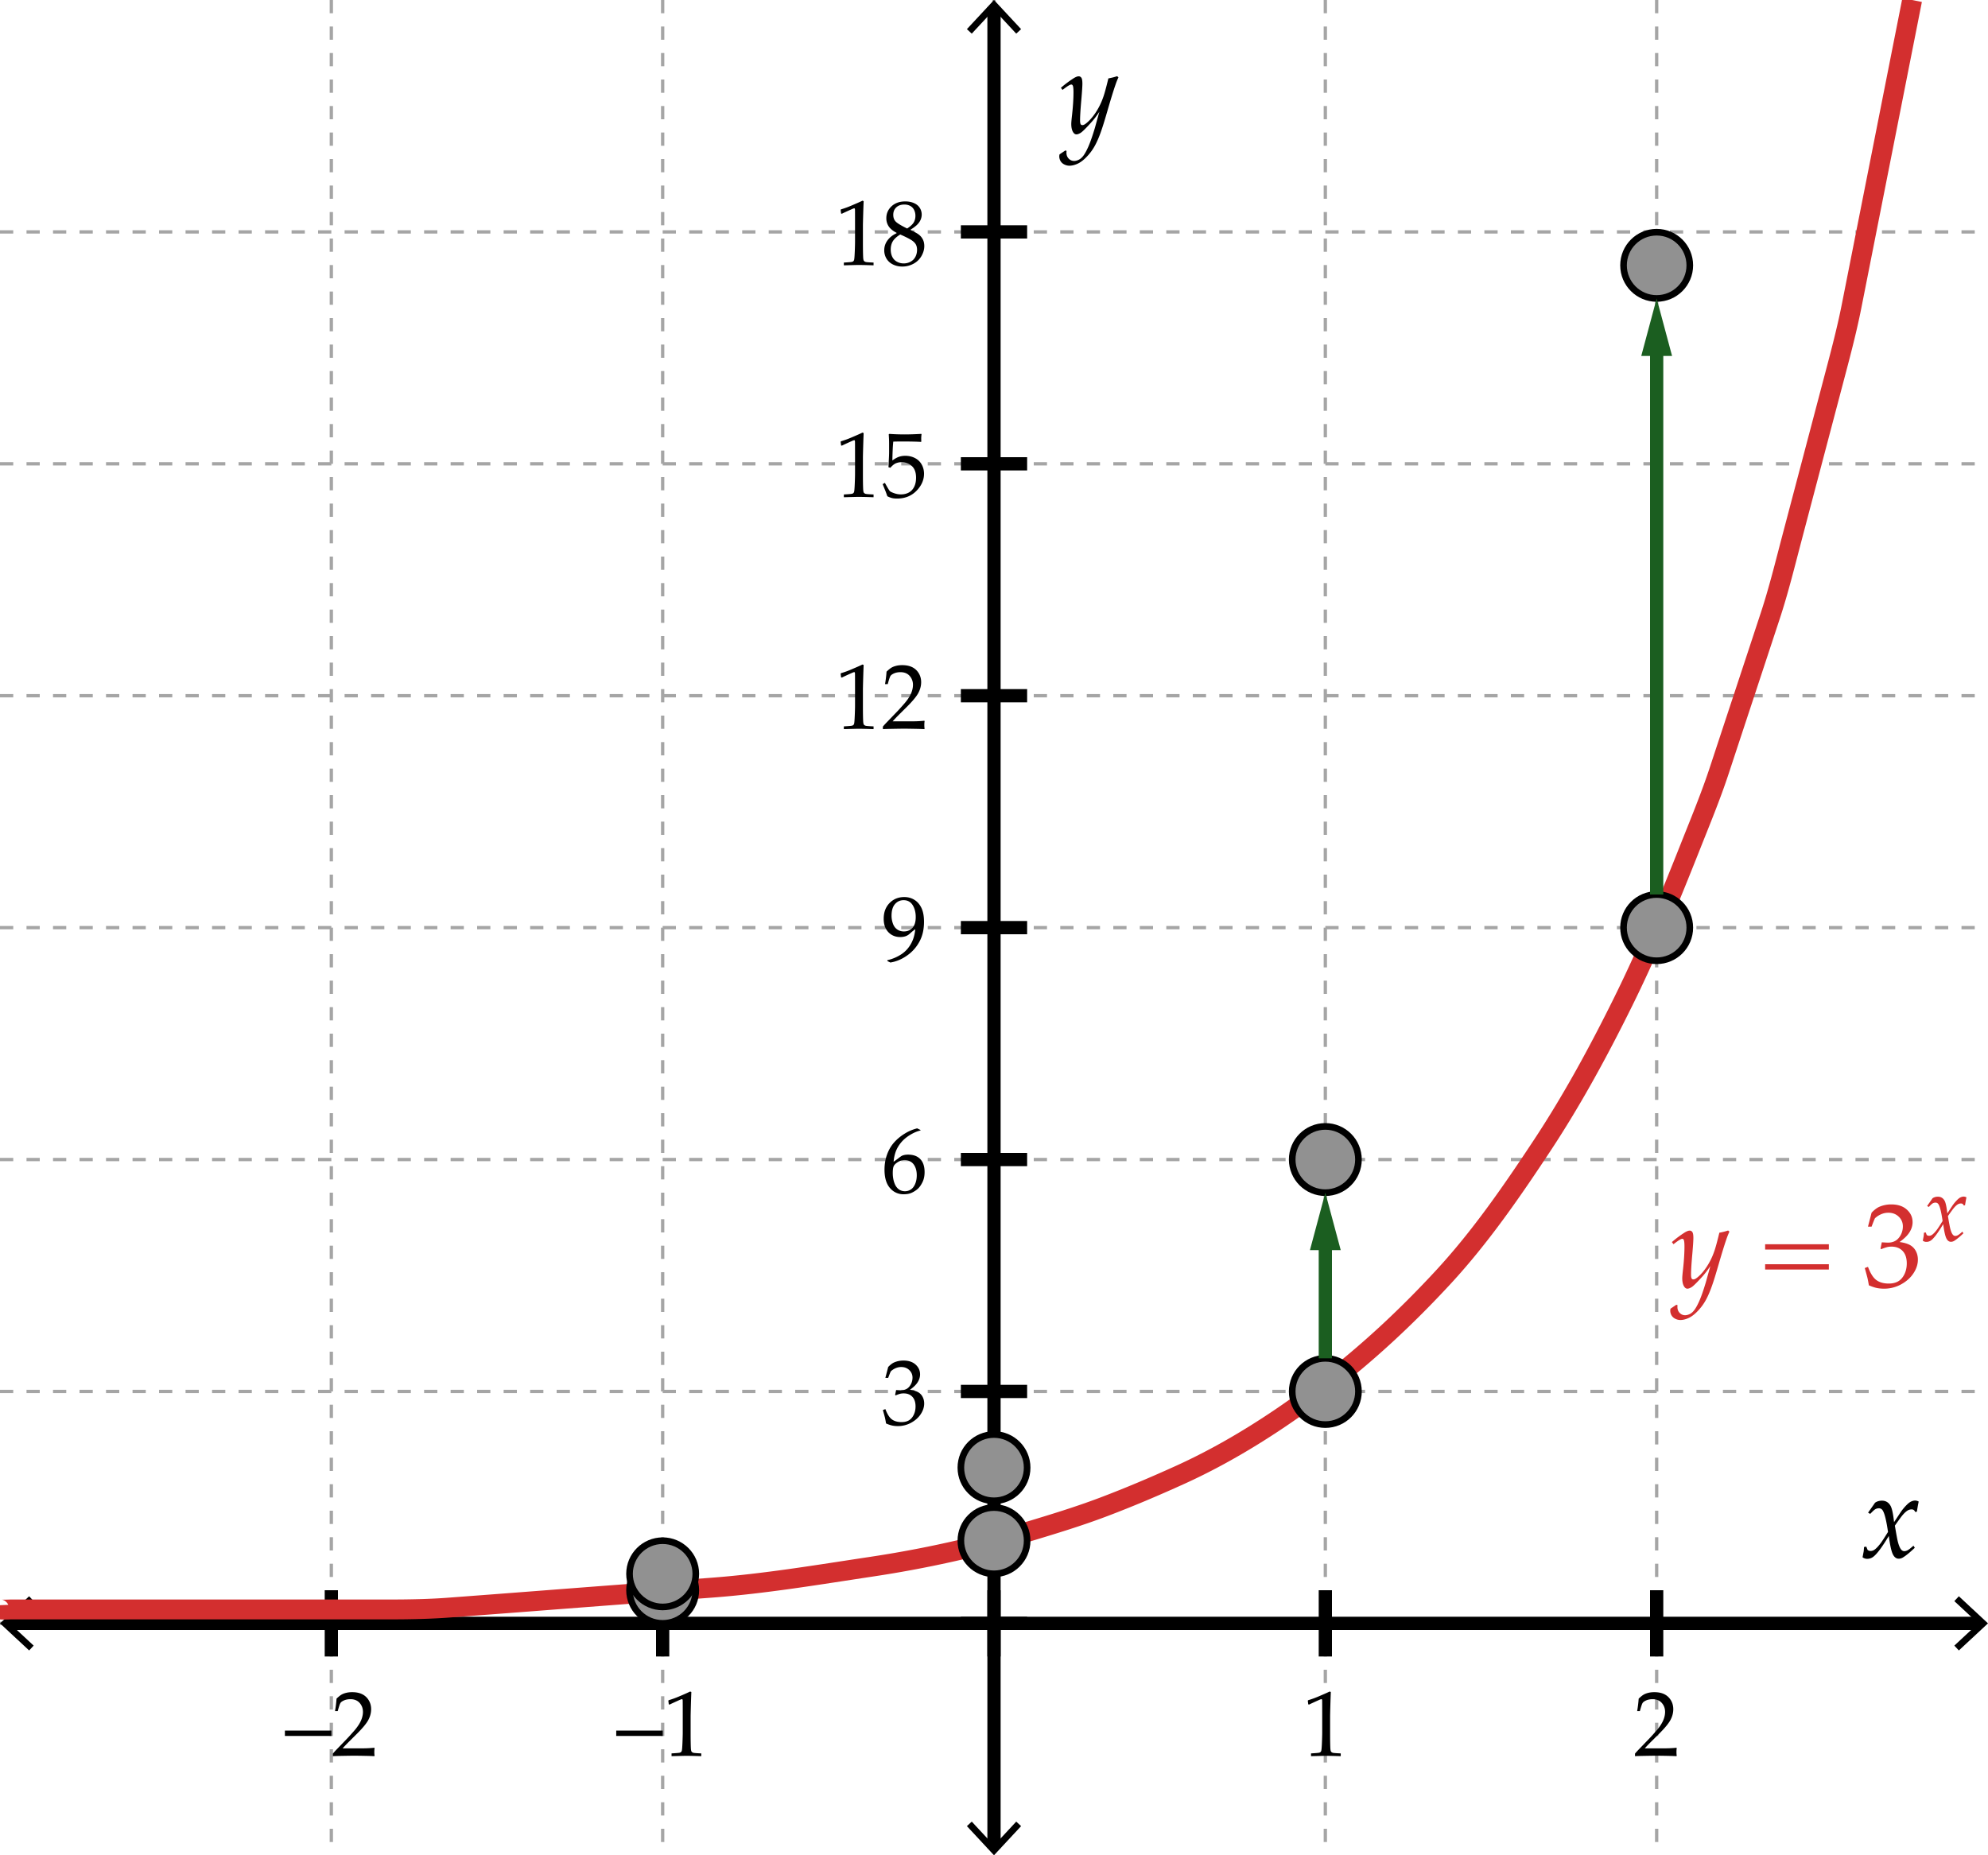 <svg xmlns="http://www.w3.org/2000/svg" width="300" height="280"><path fill="#FFF" d="M0 0h300v280H0z"/><g fill="#FFF" stroke="#A5A5A5" stroke-width=".5" stroke-miterlimit="10" stroke-dasharray="2"><path d="M50 0v280M100 0v280M150 0v280M200 0v280M250 0v280"/><g><path d="M0 245h300M0 210h300M0 175h300M0 140h300M0 105h300M0 70h300M0 35h300"/></g></g><path fill="none" stroke="#000" stroke-width="2" stroke-miterlimit="10" d="M1.084 245h297.832"/><path d="M4.398 249.09l.682-.733-3.612-3.356 3.612-3.357-.682-.733L0 245.001zM295.602 249.09l-.682-.733 3.611-3.356-3.611-3.357.682-.733 4.398 4.09z"/><path fill="none" stroke="#000" stroke-width="2" stroke-miterlimit="10" d="M150 1.084v277.832"/><path d="M145.91 4.398l.733.682 3.356-3.612 3.357 3.612.733-.682L149.999 0zM145.91 275.602l.733-.682 3.356 3.611 3.357-3.611.733.682-4.09 4.398z"/><g fill="#FFF" stroke="#000" stroke-width="2" stroke-miterlimit="10"><path d="M50 250v-10M100 250v-10M150 250v-10M200 250v-10M250 250v-10"/></g><g fill="#FFF" stroke="#000" stroke-width="2" stroke-miterlimit="10"><path d="M145 245h10M145 210h10M145 175h10M145 140h10M145 105h10M145 70h10M145 35h10"/></g><g><path d="M281.07 235.026l.167-.879a9.02 9.02 0 0 0 .053-.668l.343-.062.202.51c.158.1.299.149.422.149.205 0 .387-.05.545-.149.27-.164.598-.498.984-1.002.199-.258.574-.832 1.125-1.723-.246-1.717-.513-2.798-.8-3.243a.657.657 0 0 0-.58-.325c-.17 0-.33.037-.479.109-.15.074-.351.242-.603.506l-.229.229-.316-.185 1.055-1.503c.152-.105.315-.184.487-.232.174-.051.356-.075.55-.075.574 0 1.008.261 1.301.782.217.387.393 1.207.527 2.461l.984-1.485c.293-.428.606-.806.94-1.134.246-.246.472-.414.677-.506.205-.09.396-.136.571-.136.182 0 .363.05.545.149-.1.475-.19.984-.272 1.529l-.237.053c-.088-.158-.172-.264-.25-.316a.555.555 0 0 0-.312-.079c-.193 0-.378.047-.554.141-.24.135-.504.369-.791.703-.188.217-.58.753-1.178 1.608.199 1.201.346 1.995.439 2.382.158.627.34 1.049.545 1.266.129.135.275.202.439.202s.335-.049.515-.145c.178-.098.467-.324.865-.682l.202.316c-.727.691-1.315 1.175-1.767 1.45a1.222 1.222 0 0 1-.65.202c-.381 0-.683-.231-.905-.694s-.422-1.377-.598-2.742c-.967 1.611-1.723 2.64-2.268 3.085a1.504 1.504 0 0 1-.976.369 1.128 1.128 0 0 1-.718-.236zM159.895 23.296l.87-.589.185.062a2.64 2.64 0 0 0-.018.272c0 .363.113.662.338.896.227.234.5.352.822.352.211 0 .432-.054.664-.163.23-.108.44-.274.628-.497.252-.293.527-.772.826-1.437s.636-1.625 1.011-2.878l.677-2.443c-.428.65-.864 1.216-1.31 1.696-.768.844-1.275 1.34-1.525 1.49-.248.149-.455.224-.619.224-.188 0-.346-.097-.475-.29-.205-.293-.308-.721-.308-1.283 0-.223.041-.691.123-1.406.141-1.283.211-2.414.211-3.393 0-.393-.021-.677-.062-.853a.44.44 0 0 0-.123-.246.223.223 0 0 0-.149-.053c-.176 0-.545.217-1.107.65-.1.076-.173.129-.22.158l-.237-.316a16.297 16.297 0 0 1 1.898-1.424c.328-.205.589-.308.782-.308.17 0 .307.073.408.22.104.146.154.445.154.896 0 .381-.053 1.184-.158 2.408-.129 1.436-.193 2.476-.193 3.12 0 .299.035.501.105.606.059.076.138.114.237.114s.199-.026.299-.079c.223-.123.487-.343.796-.659.307-.316.599-.68.874-1.09a10.2 10.2 0 0 0 1.16-2.32c.199-.533.466-1.5.8-2.9a9.288 9.288 0 0 0 1.327-.334l.193.176c-.164.346-.325.753-.483 1.222-.275.797-.653 2.021-1.134 3.674-.387 1.342-.677 2.294-.87 2.856-.357 1.078-.729 1.957-1.111 2.637a7.864 7.864 0 0 1-1.402 1.811c-.41.398-.822.687-1.234.866-.414.179-.805.268-1.174.268-.258 0-.513-.063-.765-.189s-.44-.299-.567-.519a1.41 1.41 0 0 1-.188-.708c0-.086.014-.186.044-.297zM42.993 261.995v-.807h7.021v.807h-7.021zM50.232 265.044v-.383c.141-.178.396-.456.766-.834l1.524-1.586c.119-.123.408-.444.868-.964a7.73 7.73 0 0 0 .813-1.084c.196-.325.339-.643.431-.949.091-.309.137-.602.137-.879 0-.475-.132-.885-.396-1.23-.342-.461-.838-.69-1.49-.69-.365 0-.684.06-.957.178s-.457.249-.55.394c-.093.143-.231.555-.414 1.233h-.41c.109-.61.187-1.239.232-1.887.287-.273.527-.47.721-.588s.432-.213.714-.284c.283-.07.59-.105.923-.105.597 0 1.101.102 1.511.305.41.202.738.504.984.905s.369.854.369 1.36c0 .547-.14 1.086-.42 1.617-.28.53-.862 1.236-1.747 2.115l-1.169 1.162c-.424.424-.745.762-.964 1.012h3.001c.602 0 1.192-.029 1.771-.089l.048.055a3.99 3.99 0 0 0-.041.608c0 .209.014.387.041.533l-.048.075a30.589 30.589 0 0 0-1.107-.041c-.93-.019-1.552-.027-1.866-.027-.396 0-1.064.009-2.003.027-.515.009-.939.022-1.272.041zM92.993 261.995v-.807h7.021v.807h-7.021zM101.046 257.258l-.123-.034-.068-.561.068-.068a14.02 14.02 0 0 0 1.593-.581 32.816 32.816 0 0 0 1.634-.725l.178.068a194.558 194.558 0 0 0-.109 3.596v2.536c0 1.012.011 1.777.034 2.297.014.306.051.498.113.577.062.08.153.137.273.172.121.033.516.064 1.186.092v.417a100.91 100.91 0 0 0-2.167-.055c-.219 0-.991.019-2.317.055v-.417c.693-.041 1.093-.074 1.2-.1.107-.024.187-.062.239-.112s.09-.12.113-.212c.037-.141.068-.548.096-1.221.027-.672.041-1.182.041-1.527v-2.693c0-1.098-.002-1.787-.007-2.064 0-.123-.016-.201-.048-.232a.101.101 0 0 0-.075-.027c-.041 0-.146.037-.314.109-.777.345-1.29.583-1.54.71z"/><g><path d="M197.546 257.258l-.123-.034-.068-.561.068-.068a14.09 14.09 0 0 0 1.593-.581c.848-.359 1.393-.602 1.634-.725l.178.068a194.558 194.558 0 0 0-.109 3.596v2.536c0 1.012.011 1.777.034 2.297.014.306.051.498.113.577.061.08.152.137.273.172.12.033.516.064 1.186.092v.417a100.753 100.753 0 0 0-2.167-.055c-.219 0-.991.019-2.317.055v-.417c.693-.041 1.093-.074 1.199-.1a.502.502 0 0 0 .24-.112c.052-.05.09-.12.112-.212.036-.141.068-.548.096-1.221.027-.672.041-1.182.041-1.527v-2.693c0-1.098-.003-1.787-.007-2.064 0-.123-.016-.201-.048-.232a.105.105 0 0 0-.075-.027c-.041 0-.146.037-.314.109-.776.345-1.288.583-1.539.71z"/></g><g><path d="M246.732 265.044v-.383c.141-.178.396-.456.766-.834l1.524-1.586c.118-.123.407-.444.868-.964a7.81 7.81 0 0 0 .813-1.084c.196-.325.339-.643.431-.949a3.08 3.08 0 0 0 .137-.879c0-.475-.133-.885-.396-1.23-.342-.461-.838-.69-1.49-.69-.365 0-.684.06-.957.178s-.457.249-.551.394c-.093.143-.23.555-.413 1.233h-.41c.109-.61.187-1.239.232-1.887.287-.273.527-.47.722-.588.193-.118.432-.213.714-.284.282-.07.591-.105.923-.105.598 0 1.101.102 1.511.305.41.202.738.504.984.905s.369.854.369 1.36c0 .547-.14 1.086-.421 1.617-.279.53-.861 1.236-1.746 2.115l-1.169 1.162c-.424.424-.745.762-.964 1.012h3.001c.602 0 1.192-.029 1.771-.089l.048.055a3.99 3.99 0 0 0-.041.608c0 .209.014.387.041.533l-.048.075a30.589 30.589 0 0 0-1.107-.041c-.93-.019-1.552-.027-1.866-.027-.396 0-1.063.009-2.003.027-.517.009-.941.022-1.273.041z"/></g><g><path d="M133.711 214.832a13.978 13.978 0 0 0-.171-.896 46.81 46.81 0 0 0-.308-1.128l.376-.144c.287.766.616 1.284.988 1.556.372.271.855.406 1.453.406.438 0 .806-.086 1.104-.26s.541-.449.728-.827.28-.804.28-1.278c0-.633-.162-1.12-.485-1.459-.324-.34-.759-.51-1.306-.51-.182 0-.352.018-.509.055s-.391.119-.701.246l-.082-.068.15-.738c.365.023.608.034.731.034.556 0 .985-.195 1.289-.585.303-.391.455-.832.455-1.326 0-.443-.161-.819-.482-1.13s-.728-.466-1.22-.466c-.296 0-.581.059-.854.178s-.515.277-.725.479c-.082.174-.212.499-.39.978h-.424l.424-1.641c.305-.319.592-.542.861-.67.442-.2.925-.301 1.449-.301.77 0 1.38.203 1.829.609s.673.899.673 1.479c0 .393-.116.779-.349 1.16s-.626.77-1.183 1.167c.515.068.922.186 1.221.352.299.166.529.4.69.703.161.303.242.641.242 1.015 0 .541-.172 1.074-.516 1.598-.343.523-.825.955-1.446 1.297a4.117 4.117 0 0 1-2.017.512c-.319 0-.611-.029-.875-.089s-.563-.161-.9-.308zM138.906 170.535v.082c-.506.113-1.035.34-1.586.677s-1.002.722-1.354 1.151a4.796 4.796 0 0 0-.783 1.326 5.874 5.874 0 0 0-.332 1.562c.264-.188.46-.328.588-.424.328-.256.539-.408.632-.458s.221-.095.383-.134c.162-.038.356-.058.584-.058.793 0 1.406.226 1.839.677s.649 1.105.649 1.962c0 .583-.107 1.091-.321 1.524-.219.441-.457.777-.714 1.005s-.554.421-.889.577c-.335.158-.746.236-1.234.236a2.62 2.62 0 0 1-2.071-.947c-.547-.631-.82-1.551-.82-2.758 0-.83.129-1.596.386-2.297s.609-1.306 1.056-1.812.979-.949 1.596-1.329a6.534 6.534 0 0 1 1.89-.804l.501.242zm-4.183 6.522c0 .359.041.718.123 1.073.05.21.12.415.208.615s.205.38.349.54.314.283.513.369.414.13.646.13c.314 0 .607-.085.878-.257.271-.17.49-.448.656-.834.167-.385.25-.826.25-1.322 0-.479-.081-.896-.243-1.254-.162-.358-.385-.621-.67-.79s-.587-.253-.906-.253c-.401 0-.793.135-1.176.403-.273.191-.447.394-.52.604-.072.214-.108.538-.108.976zM133.909 145.044v-.13a6.47 6.47 0 0 0 2.17-.934c.626-.426 1.125-1.004 1.494-1.732.292-.574.474-1.244.547-2.01a7.859 7.859 0 0 0-.725.581c-.164.15-.29.251-.376.301a1.692 1.692 0 0 1-.451.205 2.562 2.562 0 0 1-.711.096c-.729 0-1.329-.246-1.798-.738s-.704-1.167-.704-2.023c0-.975.294-1.765.882-2.369s1.329-.906 2.222-.906c.57 0 1.08.14 1.531.42s.806.689 1.063 1.227.386 1.235.386 2.092c0 1.057-.194 1.982-.581 2.775a6.04 6.04 0 0 1-2.085 2.386c-.77.523-1.575.85-2.413.978l-.451-.219zm.629-6.829c0 .387.067.773.202 1.159s.348.681.639.889.631.311 1.019.311c.533 0 .965-.18 1.295-.54s.496-.902.496-1.627c0-.715-.156-1.319-.468-1.812s-.767-.738-1.364-.738c-.52 0-.953.197-1.299.591s-.52.983-.52 1.767zM127.046 102.258l-.123-.034-.068-.561.068-.068a13.83 13.83 0 0 0 1.593-.581c.848-.36 1.392-.602 1.634-.725l.178.068a194.558 194.558 0 0 0-.109 3.596v2.536c0 1.012.011 1.777.034 2.297.014.305.051.498.113.578s.153.137.273.171.516.065 1.186.092v.417a94.249 94.249 0 0 0-2.167-.055c-.219 0-.991.018-2.317.055v-.417c.693-.041 1.093-.074 1.2-.099s.187-.062.239-.113.09-.121.113-.212c.037-.141.068-.548.096-1.22s.041-1.182.041-1.528v-2.693c0-1.098-.002-1.787-.007-2.064 0-.123-.016-.201-.048-.232a.101.101 0 0 0-.075-.027c-.041 0-.146.037-.314.109-.777.345-1.29.582-1.54.71zM133.232 110.044v-.383c.141-.178.396-.456.766-.834l1.524-1.586c.119-.123.408-.444.868-.964.346-.396.618-.758.813-1.083s.339-.643.431-.95.137-.601.137-.878a1.97 1.97 0 0 0-.396-1.23c-.342-.46-.838-.69-1.49-.69-.365 0-.684.059-.957.178s-.457.25-.55.393-.231.555-.414 1.234h-.41c.109-.611.187-1.24.232-1.887.287-.273.527-.469.721-.588s.432-.213.714-.284.59-.106.923-.106c.597 0 1.101.102 1.511.304s.738.505.984.906.369.854.369 1.36c0 .547-.14 1.086-.42 1.617s-.862 1.236-1.747 2.116l-1.169 1.162c-.424.424-.745.761-.964 1.012h3.001c.602 0 1.192-.03 1.771-.089l.048.055a3.99 3.99 0 0 0-.041.608c0 .209.014.387.041.533l-.048.075a33.069 33.069 0 0 0-1.107-.041c-.93-.018-1.552-.027-1.866-.027-.396 0-1.064.009-2.003.027-.515.008-.939.022-1.272.04zM127.046 67.258l-.123-.034-.068-.561.068-.068a13.83 13.83 0 0 0 1.593-.581c.848-.36 1.392-.602 1.634-.725l.178.068a194.558 194.558 0 0 0-.109 3.596v2.536c0 1.012.011 1.777.034 2.297.014.305.051.498.113.578s.153.137.273.171.516.065 1.186.092v.417a94.249 94.249 0 0 0-2.167-.055c-.219 0-.991.018-2.317.055v-.417c.693-.041 1.093-.074 1.2-.099s.187-.062.239-.113.09-.121.113-.212c.037-.141.068-.548.096-1.22s.041-1.182.041-1.528v-2.693c0-1.098-.002-1.787-.007-2.064 0-.123-.016-.201-.048-.232a.101.101 0 0 0-.075-.027c-.041 0-.146.037-.314.109-.777.345-1.29.582-1.54.71zM133.902 74.894c-.105-.31-.189-.547-.253-.711l-.451-1.114.335-.198c.41.748.663 1.166.759 1.254s.31.192.643.311.672.178 1.019.178c.456 0 .855-.096 1.2-.287s.611-.478.8-.858.284-.84.284-1.377c0-.793-.215-1.381-.646-1.764s-.94-.574-1.528-.574a2.2 2.2 0 0 0-.943.198c-.214.105-.469.319-.766.643l-.28-.082.082-1.688c.009-.255.014-.462.014-.622v-1.217c0-.365-.011-.729-.034-1.094a56.5 56.5 0 0 1-.021-.342l.089-.068c.743.055 1.522.082 2.338.082.693 0 1.522-.027 2.488-.082l.034.068a4.648 4.648 0 0 0-.048.629c0 .091.004.249.014.472l-.068.041c-.633-.041-1.582-.062-2.844-.062-.465 0-.905.007-1.319.021-.068.629-.114 1.577-.137 2.844.365-.264.693-.448.984-.55s.615-.154.971-.154c.529 0 1.013.113 1.453.338s.778.55 1.015.974.355.889.355 1.395c0 .789-.269 1.522-.807 2.201-.811 1.03-1.9 1.545-3.268 1.545-.301 0-.557-.026-.769-.079s-.444-.144-.695-.271z"/><g><path d="M127.046 32.258l-.123-.034-.068-.561.068-.068a13.83 13.83 0 0 0 1.593-.581c.848-.36 1.392-.602 1.634-.725l.178.068a194.558 194.558 0 0 0-.109 3.596v2.536c0 1.012.011 1.777.034 2.297.014.305.051.498.113.578s.153.137.273.171.516.065 1.186.092v.417a94.249 94.249 0 0 0-2.167-.055c-.219 0-.991.018-2.317.055v-.417c.693-.041 1.093-.074 1.2-.099s.187-.062.239-.113.09-.121.113-.212c.037-.141.068-.548.096-1.22s.041-1.182.041-1.528v-2.693c0-1.098-.002-1.787-.007-2.064 0-.123-.016-.201-.048-.232a.101.101 0 0 0-.075-.027c-.041 0-.146.037-.314.109-.777.345-1.29.582-1.54.71zM135.297 35.139c-.561-.296-.958-.624-1.193-.982a2.186 2.186 0 0 1-.352-1.228c0-.707.262-1.306.786-1.796s1.214-.735 2.071-.735c.492 0 .931.084 1.316.253.385.169.676.408.872.718.196.311.294.648.294 1.013 0 .278-.061.552-.181.821s-.315.531-.584.787a6.197 6.197 0 0 1-.909.664v.062c.574.274.966.488 1.176.643.283.205.501.456.656.752s.232.639.232 1.026c0 .511-.145 1.016-.434 1.515s-.695.887-1.217 1.163a3.535 3.535 0 0 1-1.671.414c-.515 0-.985-.106-1.412-.318a2.275 2.275 0 0 1-.974-.883 2.413 2.413 0 0 1-.335-1.255c0-.552.164-1.051.492-1.498.328-.447.784-.805 1.367-1.074v-.062zm.554.25c-.52.319-.889.654-1.107 1.005s-.328.775-.328 1.271c0 .419.08.789.239 1.107s.396.563.708.731.648.253 1.008.253c.374 0 .72-.086 1.039-.26s.562-.418.728-.735.25-.671.25-1.063c0-.337-.071-.622-.212-.854s-.384-.454-.728-.663-.877-.473-1.597-.792zm1.039-.903c.465-.296.79-.59.974-.882s.277-.636.277-1.032c0-.328-.067-.625-.202-.892s-.331-.468-.588-.605-.55-.205-.878-.205c-.51 0-.917.143-1.22.427s-.455.657-.455 1.118c0 .451.134.804.403 1.06s.832.592 1.689 1.011z"/></g></g></g><g><path fill="none" stroke="#D32F2F" stroke-width="3" d="M-.12 242.263l.025.577c.006.146 1.509.061 1.75.061h52.812c4.413 0 8.836.055 13.235-.275 4.342-.326 8.684-.653 13.025-.988a8409.07 8409.07 0 0 1 26.535-2.012c8.143-.604 16.162-1.961 24.234-3.174 7.915-1.189 15.823-2.929 23.487-5.24 3.887-1.173 7.742-2.343 11.539-3.78 3.917-1.483 7.724-3.101 11.538-4.831 7.616-3.453 14.804-8.071 21.453-13.118 6.648-5.046 12.653-10.631 18.312-16.76 5.621-6.088 10.353-12.963 14.905-19.86 4.545-6.884 8.553-14.271 12.206-21.661 3.753-7.591 6.969-15.417 10.087-23.282 1.54-3.886 3.144-7.747 4.451-11.718 1.286-3.907 2.574-7.813 3.864-11.718 1.272-3.854 2.543-7.708 3.811-11.563 1.268-3.852 2.23-7.797 3.265-11.718l6.14-23.282c1.026-3.892 2.078-7.77 2.86-11.718.774-3.906 1.545-7.812 2.317-11.718 1.536-7.76 3.073-15.52 4.604-23.281.737-3.734 1.481-7.466 2.216-11.2"/><g fill="#D32F2F"><path d="M252.095 197.506l.87-.59.185.062a2.623 2.623 0 0 0-.018.271c0 .363.112.662.338.896s.5.352.822.352c.211 0 .432-.055.664-.162.23-.108.44-.273.628-.496.252-.293.527-.772.826-1.438s.636-1.625 1.011-2.879l.677-2.443c-.428.65-.864 1.217-1.31 1.697-.768.844-1.276 1.34-1.525 1.489s-.455.224-.619.224c-.188 0-.346-.096-.475-.289-.205-.293-.308-.721-.308-1.283 0-.223.041-.691.123-1.406.141-1.283.211-2.414.211-3.393 0-.393-.021-.678-.062-.854a.44.44 0 0 0-.123-.246.223.223 0 0 0-.149-.053c-.176 0-.545.217-1.107.65-.1.076-.173.129-.22.158l-.237-.316a16.297 16.297 0 0 1 1.898-1.424c.328-.205.589-.307.782-.307.17 0 .306.072.408.219s.154.445.154.896c0 .381-.053 1.184-.158 2.408-.129 1.436-.193 2.477-.193 3.121 0 .299.035.5.105.605.059.076.138.115.237.115s.199-.027.299-.08c.223-.123.487-.342.796-.658.307-.316.599-.68.874-1.09a10.2 10.2 0 0 0 1.16-2.32c.199-.533.466-1.5.8-2.9a9.288 9.288 0 0 0 1.327-.334l.193.176c-.164.346-.325.752-.483 1.221-.275.797-.653 2.021-1.134 3.674-.387 1.342-.677 2.295-.87 2.857-.357 1.078-.729 1.957-1.111 2.637a7.864 7.864 0 0 1-1.402 1.811c-.41.398-.822.686-1.234.865-.414.178-.805.268-1.174.268-.258 0-.513-.062-.765-.189a1.301 1.301 0 0 1-.567-.518 1.407 1.407 0 0 1-.188-.707c0-.086.014-.186.044-.297zM275.983 187.785v.799h-9.615v-.799h9.615zm0 3.014v.801h-9.615v-.801h9.615zM282.021 193.98a16.99 16.99 0 0 0-.22-1.15 64.22 64.22 0 0 0-.396-1.451l.483-.184c.369.984.792 1.65 1.271 1.999.477.349 1.1.522 1.867.522.562 0 1.035-.111 1.42-.334.383-.223.695-.576.936-1.062s.36-1.035.36-1.645c0-.814-.208-1.439-.624-1.876s-.976-.655-1.679-.655c-.234 0-.452.023-.655.07a6.52 6.52 0 0 0-.9.316l-.105-.088.193-.949c.469.029.782.045.94.045.715 0 1.267-.252 1.657-.754a2.707 2.707 0 0 0 .584-1.703c0-.57-.207-1.055-.619-1.453-.414-.399-.937-.6-1.569-.6-.381 0-.747.076-1.099.229s-.662.357-.932.615c-.105.223-.272.643-.501 1.258h-.545l.545-2.109c.393-.41.762-.697 1.107-.861a4.452 4.452 0 0 1 1.863-.387c.99 0 1.773.261 2.351.783.577.521.866 1.156.866 1.9 0 .506-.149 1.003-.448 1.492-.299.49-.806.99-1.521 1.502.662.088 1.186.238 1.569.451.385.215.681.516.888.904.208.39.312.824.312 1.304 0 .696-.221 1.382-.663 2.054-.441.674-1.062 1.229-1.858 1.668a5.293 5.293 0 0 1-2.594.658c-.41 0-.785-.037-1.125-.113s-.725-.208-1.159-.396zM290.162 187.248l.13-.684c.018-.146.031-.318.041-.52l.267-.048.157.396a.636.636 0 0 0 .327.116c.16 0 .301-.039.424-.116.21-.128.465-.388.766-.778.154-.201.446-.647.874-1.34-.191-1.334-.398-2.175-.621-2.521a.512.512 0 0 0-.451-.252.817.817 0 0 0-.372.086c-.116.057-.272.188-.469.393l-.178.178-.245-.145.819-1.168a1.27 1.27 0 0 1 .379-.181 1.57 1.57 0 0 1 .428-.058c.446 0 .783.202 1.011.607.169.301.305.938.41 1.913l.765-1.155a6.11 6.11 0 0 1 .731-.881c.191-.191.366-.322.526-.393.159-.07.307-.105.443-.105.142 0 .282.038.424.115-.077.369-.148.766-.212 1.189l-.185.041c-.068-.123-.133-.205-.194-.246s-.143-.062-.242-.062a.915.915 0 0 0-.431.108c-.187.105-.392.287-.615.547-.146.169-.451.586-.915 1.25.154.935.269 1.552.342 1.852.122.488.264.816.423.984.101.105.214.157.342.157s.261-.038.399-.112c.14-.076.363-.252.673-.529l.157.245c-.564.538-1.022.913-1.373 1.128a.955.955 0 0 1-.506.156c-.296 0-.53-.18-.703-.539s-.328-1.07-.465-2.132c-.751 1.253-1.339 2.052-1.763 2.397a1.17 1.17 0 0 1-.758.287.863.863 0 0 1-.56-.18z"/></g></g><g fill="#919191" stroke="#000"><circle cx="200" cy="210" r="5"/><circle cx="250" cy="140" r="5"/><circle cx="150" cy="232.524" r="5"/><circle cx="100" cy="240.001" r="5"/></g><g><circle fill="#919191" stroke="#000" cx="200" cy="175" r="5"/><path fill="none" stroke="#1B5E20" stroke-width="2" d="M200 205v-17.912"/><path fill="#1B5E20" d="M202.324 188.673L200 180l-2.324 8.673z"/></g><g><circle fill="#919191" stroke="#000" cx="250" cy="40.044" r="5"/><path fill="none" stroke="#1B5E20" stroke-width="2" d="M250 135V52.131"/><path fill="#1B5E20" d="M252.324 53.717L250 45.044l-2.324 8.673z"/><circle fill="#919191" stroke="#000" cx="150" cy="221.501" r="5"/><circle fill="#919191" stroke="#000" cx="100" cy="237.524" r="5"/></g></svg>